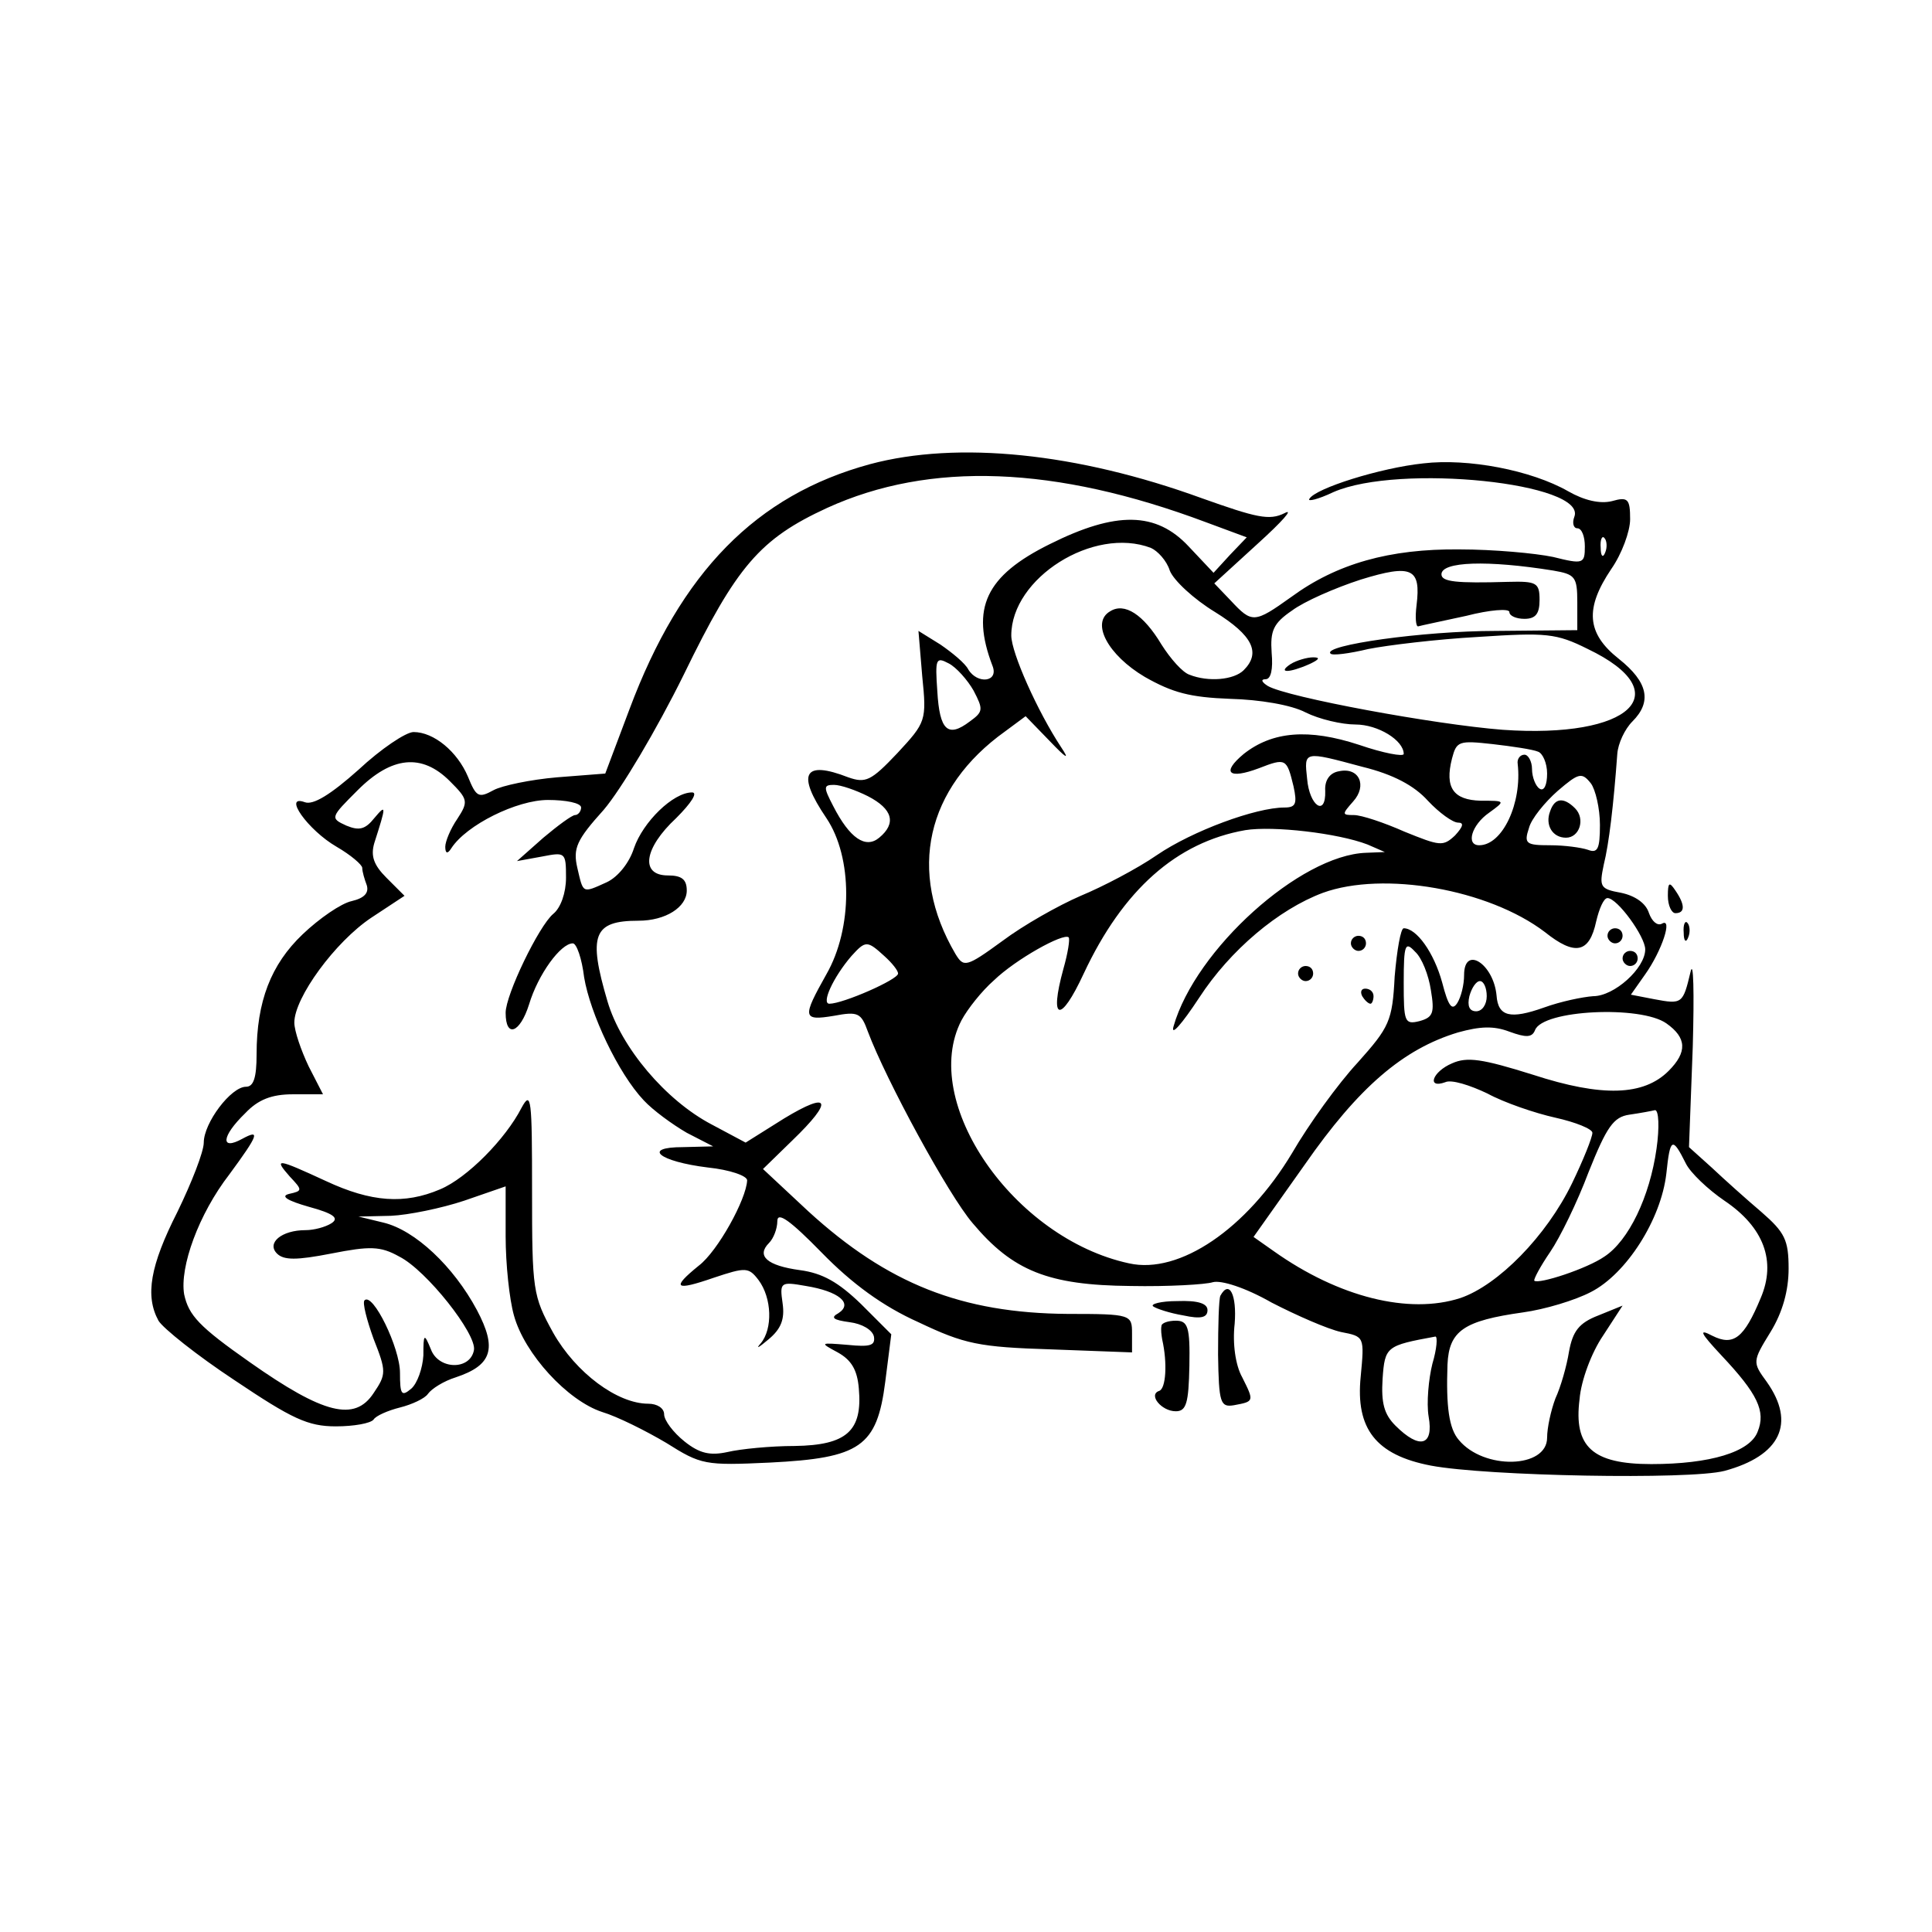 <?xml version="1.0" standalone="no"?>
<!DOCTYPE svg PUBLIC "-//W3C//DTD SVG 20010904//EN"
 "http://www.w3.org/TR/2001/REC-SVG-20010904/DTD/svg10.dtd">
<svg version="1.0" xmlns="http://www.w3.org/2000/svg"
 width="256pt" height="256pt" viewBox="0 0 256 256"
 preserveAspectRatio="xMidYMid meet">
<g transform="translate(0,256) scale(0.1,-0.1)"
fill="#000000" stroke="none">
<path d="M1153 1945 c-151 -41 -251 -143 -319 -325 l-32 -85 -64 -5 c-35 -3
-73 -11 -84 -17 -20 -11 -23 -9 -34 18 -14 33 -45 59 -72 59 -10 0 -43 -22
-73 -50 -37 -33 -60 -47 -71 -43 -30 11 4 -37 42 -59 19 -11 34 -24 34 -28 0
-5 3 -15 6 -23 3 -10 -3 -17 -20 -21 -14 -3 -43 -23 -65 -44 -42 -40 -61 -89
-61 -159 0 -31 -4 -43 -14 -43 -20 0 -56 -48 -56 -74 0 -12 -16 -53 -35 -92
-36 -71 -43 -111 -25 -144 6 -10 51 -46 101 -79 76 -51 97 -61 134 -61 24 0
46 4 50 9 3 5 19 12 35 16 16 4 33 12 37 18 5 7 21 17 37 22 48 16 55 38 28
89 -31 58 -82 106 -124 116 l-33 8 43 1 c23 1 67 10 97 20 l55 19 0 -66 c0
-37 5 -84 11 -105 14 -51 71 -113 117 -128 20 -6 58 -25 85 -41 46 -29 51 -30
137 -26 120 6 142 21 153 107 l8 63 -40 40 c-30 29 -51 41 -81 45 -44 6 -58
19 -41 36 6 6 11 19 11 29 0 13 17 1 59 -42 40 -41 81 -71 128 -92 61 -29 80
-33 176 -36 l107 -4 0 25 c0 25 -1 26 -85 26 -141 1 -239 40 -344 136 l-60 56
39 38 c55 53 50 66 -11 29 l-51 -32 -45 24 c-61 32 -120 102 -138 163 -26 88
-19 107 41 107 36 0 64 18 64 40 0 15 -7 20 -25 20 -37 0 -32 36 11 76 20 20
29 34 21 34 -25 0 -65 -39 -77 -74 -6 -19 -21 -38 -36 -45 -33 -15 -31 -15
-39 19 -6 26 -1 37 35 77 23 27 70 106 106 179 70 144 101 180 190 221 136 62
302 56 502 -19 l54 -20 -22 -23 -22 -24 -33 35 c-43 46 -96 47 -184 3 -85 -42
-105 -85 -76 -161 9 -22 -20 -25 -32 -5 -4 8 -21 22 -37 33 l-29 18 5 -60 c6
-59 5 -61 -33 -102 -35 -37 -42 -40 -65 -32 -59 23 -69 5 -29 -54 35 -52 35
-146 0 -207 -32 -57 -32 -62 10 -55 32 6 36 4 45 -21 24 -64 107 -217 139
-254 53 -63 100 -82 209 -83 50 -1 100 2 109 5 11 3 43 -7 78 -27 33 -17 74
-35 92 -39 31 -6 31 -6 26 -59 -7 -69 20 -104 93 -118 74 -14 343 -19 389 -7
74 20 95 63 56 118 -19 26 -19 27 5 66 16 26 24 55 24 84 0 38 -5 48 -36 75
-20 17 -49 43 -66 59 l-30 27 5 133 c2 72 1 117 -3 99 -10 -42 -11 -43 -48
-36 l-31 6 19 27 c22 31 37 76 22 67 -6 -3 -13 3 -17 14 -4 13 -18 23 -37 27
-28 5 -29 8 -23 37 7 28 13 79 18 147 1 14 10 33 20 43 26 26 21 52 -18 83
-43 34 -45 67 -10 119 14 20 25 50 25 66 0 27 -3 30 -24 24 -16 -4 -37 1 -58
13 -49 28 -133 44 -192 37 -57 -6 -143 -33 -151 -47 -3 -4 11 -1 32 9 87 38
337 12 319 -33 -3 -8 -1 -15 4 -15 6 0 10 -11 10 -24 0 -23 -2 -24 -42 -14
-24 5 -79 10 -124 10 -93 1 -163 -19 -223 -63 -49 -35 -52 -35 -80 -5 l-22 23
58 53 c32 29 48 47 35 40 -20 -10 -37 -6 -110 20 -165 60 -323 76 -439 45z
m974 -117 c-3 -8 -6 -5 -6 6 -1 11 2 17 5 13 3 -3 4 -12 1 -19z m-602 6 c9 -4
21 -17 25 -30 5 -13 32 -38 60 -55 50 -31 61 -54 38 -77 -13 -13 -47 -16 -72
-6 -9 3 -25 21 -37 40 -24 40 -49 56 -68 44 -26 -15 -3 -58 46 -87 37 -21 60
-27 113 -29 39 -1 81 -8 100 -18 18 -9 48 -16 66 -16 30 0 64 -21 64 -39 0 -4
-27 1 -59 12 -67 22 -115 18 -153 -12 -30 -25 -20 -34 20 -19 36 14 37 13 46
-24 5 -23 3 -28 -12 -28 -38 0 -122 -31 -169 -63 -26 -18 -72 -42 -101 -54
-30 -13 -76 -39 -104 -60 -48 -35 -51 -35 -62 -17 -64 109 -39 220 66 295 l27
20 32 -33 c22 -23 27 -26 15 -8 -31 47 -66 125 -66 148 0 76 109 145 185 116z
m533 -30 c29 -5 32 -8 32 -42 l0 -37 -108 -1 c-96 0 -230 -19 -219 -30 2 -3
25 0 50 6 25 5 91 13 145 16 91 6 104 5 146 -16 121 -58 57 -119 -113 -107
-90 7 -285 43 -311 58 -8 5 -10 9 -3 9 7 0 10 13 8 35 -2 29 2 39 27 56 16 12
57 30 91 41 68 21 80 15 74 -34 -2 -16 -1 -28 2 -28 3 1 32 7 64 14 31 8 57
10 57 5 0 -5 9 -9 20 -9 15 0 20 7 20 25 0 23 -4 25 -42 24 -68 -2 -88 0 -88
10 0 17 61 19 148 5z m-768 -159 c13 -25 13 -28 -5 -41 -29 -22 -40 -12 -43
40 -3 43 -2 46 15 37 10 -5 25 -22 33 -36z m748 -81 c6 -2 12 -15 12 -29 0
-15 -4 -24 -10 -20 -5 3 -10 15 -10 26 0 10 -5 19 -10 19 -6 0 -10 -6 -9 -12
6 -52 -20 -108 -51 -108 -18 0 -10 27 13 43 22 16 22 16 -11 16 -36 1 -48 17
-38 56 6 23 9 24 54 19 26 -3 53 -7 60 -10z m-233 -20 c41 -10 69 -25 87 -45
15 -16 33 -29 40 -29 8 0 7 -5 -4 -17 -16 -15 -20 -14 -67 5 -27 12 -57 22
-67 22 -16 0 -16 1 -1 18 19 21 8 46 -19 40 -12 -2 -19 -12 -18 -26 1 -35 -21
-20 -24 16 -4 37 -5 37 73 16z m-1209 -19 c24 -24 25 -27 10 -50 -9 -13 -16
-30 -16 -37 0 -9 3 -10 8 -2 20 31 87 64 128 64 24 0 44 -4 44 -10 0 -5 -4
-10 -8 -10 -4 0 -23 -14 -42 -30 l-35 -31 33 6 c31 6 32 6 32 -28 0 -20 -7
-40 -17 -48 -19 -16 -63 -107 -63 -131 0 -34 19 -27 31 11 12 40 42 81 58 81
5 0 12 -20 15 -45 8 -48 45 -127 79 -163 12 -13 38 -32 57 -43 l35 -18 -40 -1
c-55 0 -32 -19 33 -27 29 -3 52 -11 52 -17 -1 -25 -39 -94 -64 -113 -37 -30
-32 -34 20 -16 42 14 46 14 59 -3 18 -24 19 -65 3 -84 -7 -8 -3 -6 10 5 17 14
22 27 19 48 -4 28 -3 29 31 23 43 -7 63 -23 43 -36 -11 -6 -7 -9 15 -12 16 -2
30 -10 32 -19 2 -12 -5 -14 -35 -11 -37 3 -37 3 -13 -10 18 -10 26 -23 28 -48
5 -56 -16 -75 -85 -76 -32 0 -72 -4 -89 -8 -23 -5 -37 -2 -57 14 -15 12 -27
28 -27 36 0 8 -9 14 -21 14 -41 0 -96 41 -126 94 -27 49 -28 56 -28 188 0 122
-1 134 -14 110 -21 -41 -72 -93 -108 -108 -47 -20 -91 -17 -151 11 -65 30 -70
31 -48 6 17 -18 17 -19 -1 -23 -12 -3 -2 -9 26 -17 33 -9 41 -15 30 -22 -8 -5
-23 -9 -34 -9 -32 0 -52 -17 -38 -31 9 -9 26 -9 72 0 51 10 65 10 90 -4 36
-18 103 -103 99 -124 -5 -27 -47 -26 -57 1 -9 22 -10 21 -10 -8 -1 -17 -8 -37
-16 -44 -13 -11 -15 -8 -15 21 0 33 -36 107 -47 96 -3 -3 3 -26 12 -51 17 -43
17 -47 0 -72 -25 -38 -66 -28 -164 41 -67 47 -81 62 -87 90 -6 36 19 106 60
159 39 53 41 60 17 47 -29 -16 -28 3 4 34 17 18 35 25 63 25 l40 0 -19 37
c-10 21 -19 47 -19 58 0 33 54 107 102 139 l44 29 -24 24 c-17 17 -21 29 -16
46 16 50 16 52 0 33 -12 -15 -20 -17 -37 -10 -22 10 -21 11 15 47 45 45 85 49
122 12z m1524 -58 c0 -32 -3 -38 -16 -33 -9 3 -31 6 -50 6 -32 0 -35 2 -28 23
3 12 21 34 38 49 28 24 32 25 44 10 6 -8 12 -33 12 -55z m-970 38 c33 -17 38
-36 15 -55 -18 -15 -39 -1 -61 42 -13 25 -13 28 1 28 9 0 29 -7 45 -15z m662
-64 l23 -10 -25 -1 c-87 -3 -226 -128 -255 -230 -4 -14 11 3 34 38 41 63 105
117 164 139 80 29 219 5 294 -52 40 -32 59 -28 68 14 4 17 10 31 15 31 13 0
50 -51 50 -68 0 -25 -41 -62 -69 -62 -14 -1 -43 -7 -65 -15 -45 -16 -61 -12
-63 16 -4 42 -43 67 -43 27 0 -13 -4 -29 -9 -37 -7 -11 -12 -4 -20 27 -11 40
-34 72 -51 72 -4 0 -9 -29 -12 -64 -3 -59 -7 -67 -49 -114 -26 -28 -65 -82
-87 -120 -60 -100 -149 -161 -216 -146 -153 33 -278 214 -222 322 8 15 27 39
43 53 29 28 92 63 99 57 2 -2 -1 -21 -7 -42 -19 -69 -4 -73 27 -6 52 111 123
174 214 190 37 6 123 -4 162 -19z m-640 -148 c10 -9 18 -19 18 -23 0 -8 -73
-40 -91 -40 -11 0 5 35 29 63 19 21 21 21 44 0z m724 -45 c5 -30 3 -36 -15
-41 -20 -5 -21 -1 -21 51 0 51 2 55 15 41 9 -8 18 -31 21 -51z m74 -8 c0 -11
-6 -20 -14 -20 -9 0 -12 7 -9 20 3 11 9 20 14 20 5 0 9 -9 9 -20z m238 -36
c27 -19 28 -38 3 -63 -33 -33 -88 -35 -180 -5 -67 21 -87 24 -107 15 -26 -11
-34 -34 -9 -25 8 4 33 -4 56 -15 22 -12 63 -26 90 -32 27 -6 49 -15 49 -20 0
-6 -12 -36 -27 -67 -34 -70 -98 -135 -148 -152 -68 -22 -161 1 -247 62 l-27
19 68 96 c71 102 130 153 203 175 29 8 47 9 68 1 22 -8 30 -8 34 2 10 27 140
33 174 9z m-13 -166 c-9 -64 -37 -122 -69 -143 -23 -16 -87 -37 -93 -32 -1 2
8 19 21 38 13 19 36 66 51 106 24 60 33 73 54 76 14 2 30 5 34 6 5 0 6 -23 2
-51z m39 -20 c6 -12 29 -34 51 -49 52 -35 69 -80 48 -129 -22 -53 -36 -64 -64
-50 -19 10 -16 4 12 -26 48 -51 59 -74 48 -101 -10 -27 -63 -43 -141 -43 -78
0 -103 23 -95 86 2 25 16 62 31 84 l26 40 -32 -13 c-26 -10 -34 -21 -39 -48
-3 -19 -11 -47 -18 -62 -6 -16 -11 -39 -11 -52 0 -41 -84 -43 -117 -3 -13 15
-17 44 -15 100 2 45 22 58 100 69 29 4 69 16 90 27 47 24 93 96 100 157 5 48
8 49 26 13z m-336 -265 c-5 -20 -8 -52 -5 -70 7 -39 -12 -44 -44 -12 -15 15
-19 30 -17 62 3 43 5 44 70 56 3 0 2 -16 -4 -36z"/>
<path d="M1710 1680 c-18 -12 -2 -12 25 0 13 6 15 9 5 9 -8 0 -22 -4 -30 -9z"/>
<path d="M2054 1485 c-7 -18 3 -35 21 -35 18 0 26 25 12 39 -15 15 -27 14 -33
-4z"/>
<path d="M2130 1320 c0 -5 5 -10 10 -10 6 0 10 5 10 10 0 6 -4 10 -10 10 -5 0
-10 -4 -10 -10z"/>
<path d="M1790 1310 c0 -5 5 -10 10 -10 6 0 10 5 10 10 0 6 -4 10 -10 10 -5 0
-10 -4 -10 -10z"/>
<path d="M2150 1290 c0 -5 5 -10 10 -10 6 0 10 5 10 10 0 6 -4 10 -10 10 -5 0
-10 -4 -10 -10z"/>
<path d="M1720 1270 c0 -5 5 -10 10 -10 6 0 10 5 10 10 0 6 -4 10 -10 10 -5 0
-10 -4 -10 -10z"/>
<path d="M1805 1240 c3 -5 8 -10 11 -10 2 0 4 5 4 10 0 6 -5 10 -11 10 -5 0
-7 -4 -4 -10z"/>
<path d="M2210 1373 c0 -13 5 -23 10 -23 13 0 13 11 0 30 -8 12 -10 11 -10 -7z"/>
<path d="M2231 1324 c0 -11 3 -14 6 -6 3 7 2 16 -1 19 -3 4 -6 -2 -5 -13z"/>
<path d="M1617 843 c-2 -5 -3 -39 -3 -78 1 -64 3 -70 21 -67 27 5 27 5 11 37
-9 16 -13 45 -10 71 3 38 -7 59 -19 37z"/>
<path d="M1528 829 c4 -3 22 -9 40 -12 23 -5 32 -3 32 7 0 9 -13 13 -40 12
-22 0 -36 -4 -32 -7z"/>
<path d="M1539 803 c-1 -5 0 -12 1 -18 7 -31 5 -65 -4 -68 -15 -5 3 -27 22
-27 14 0 17 11 18 60 1 52 -2 60 -18 60 -10 0 -19 -3 -19 -7z"/>
</g>
</svg>
